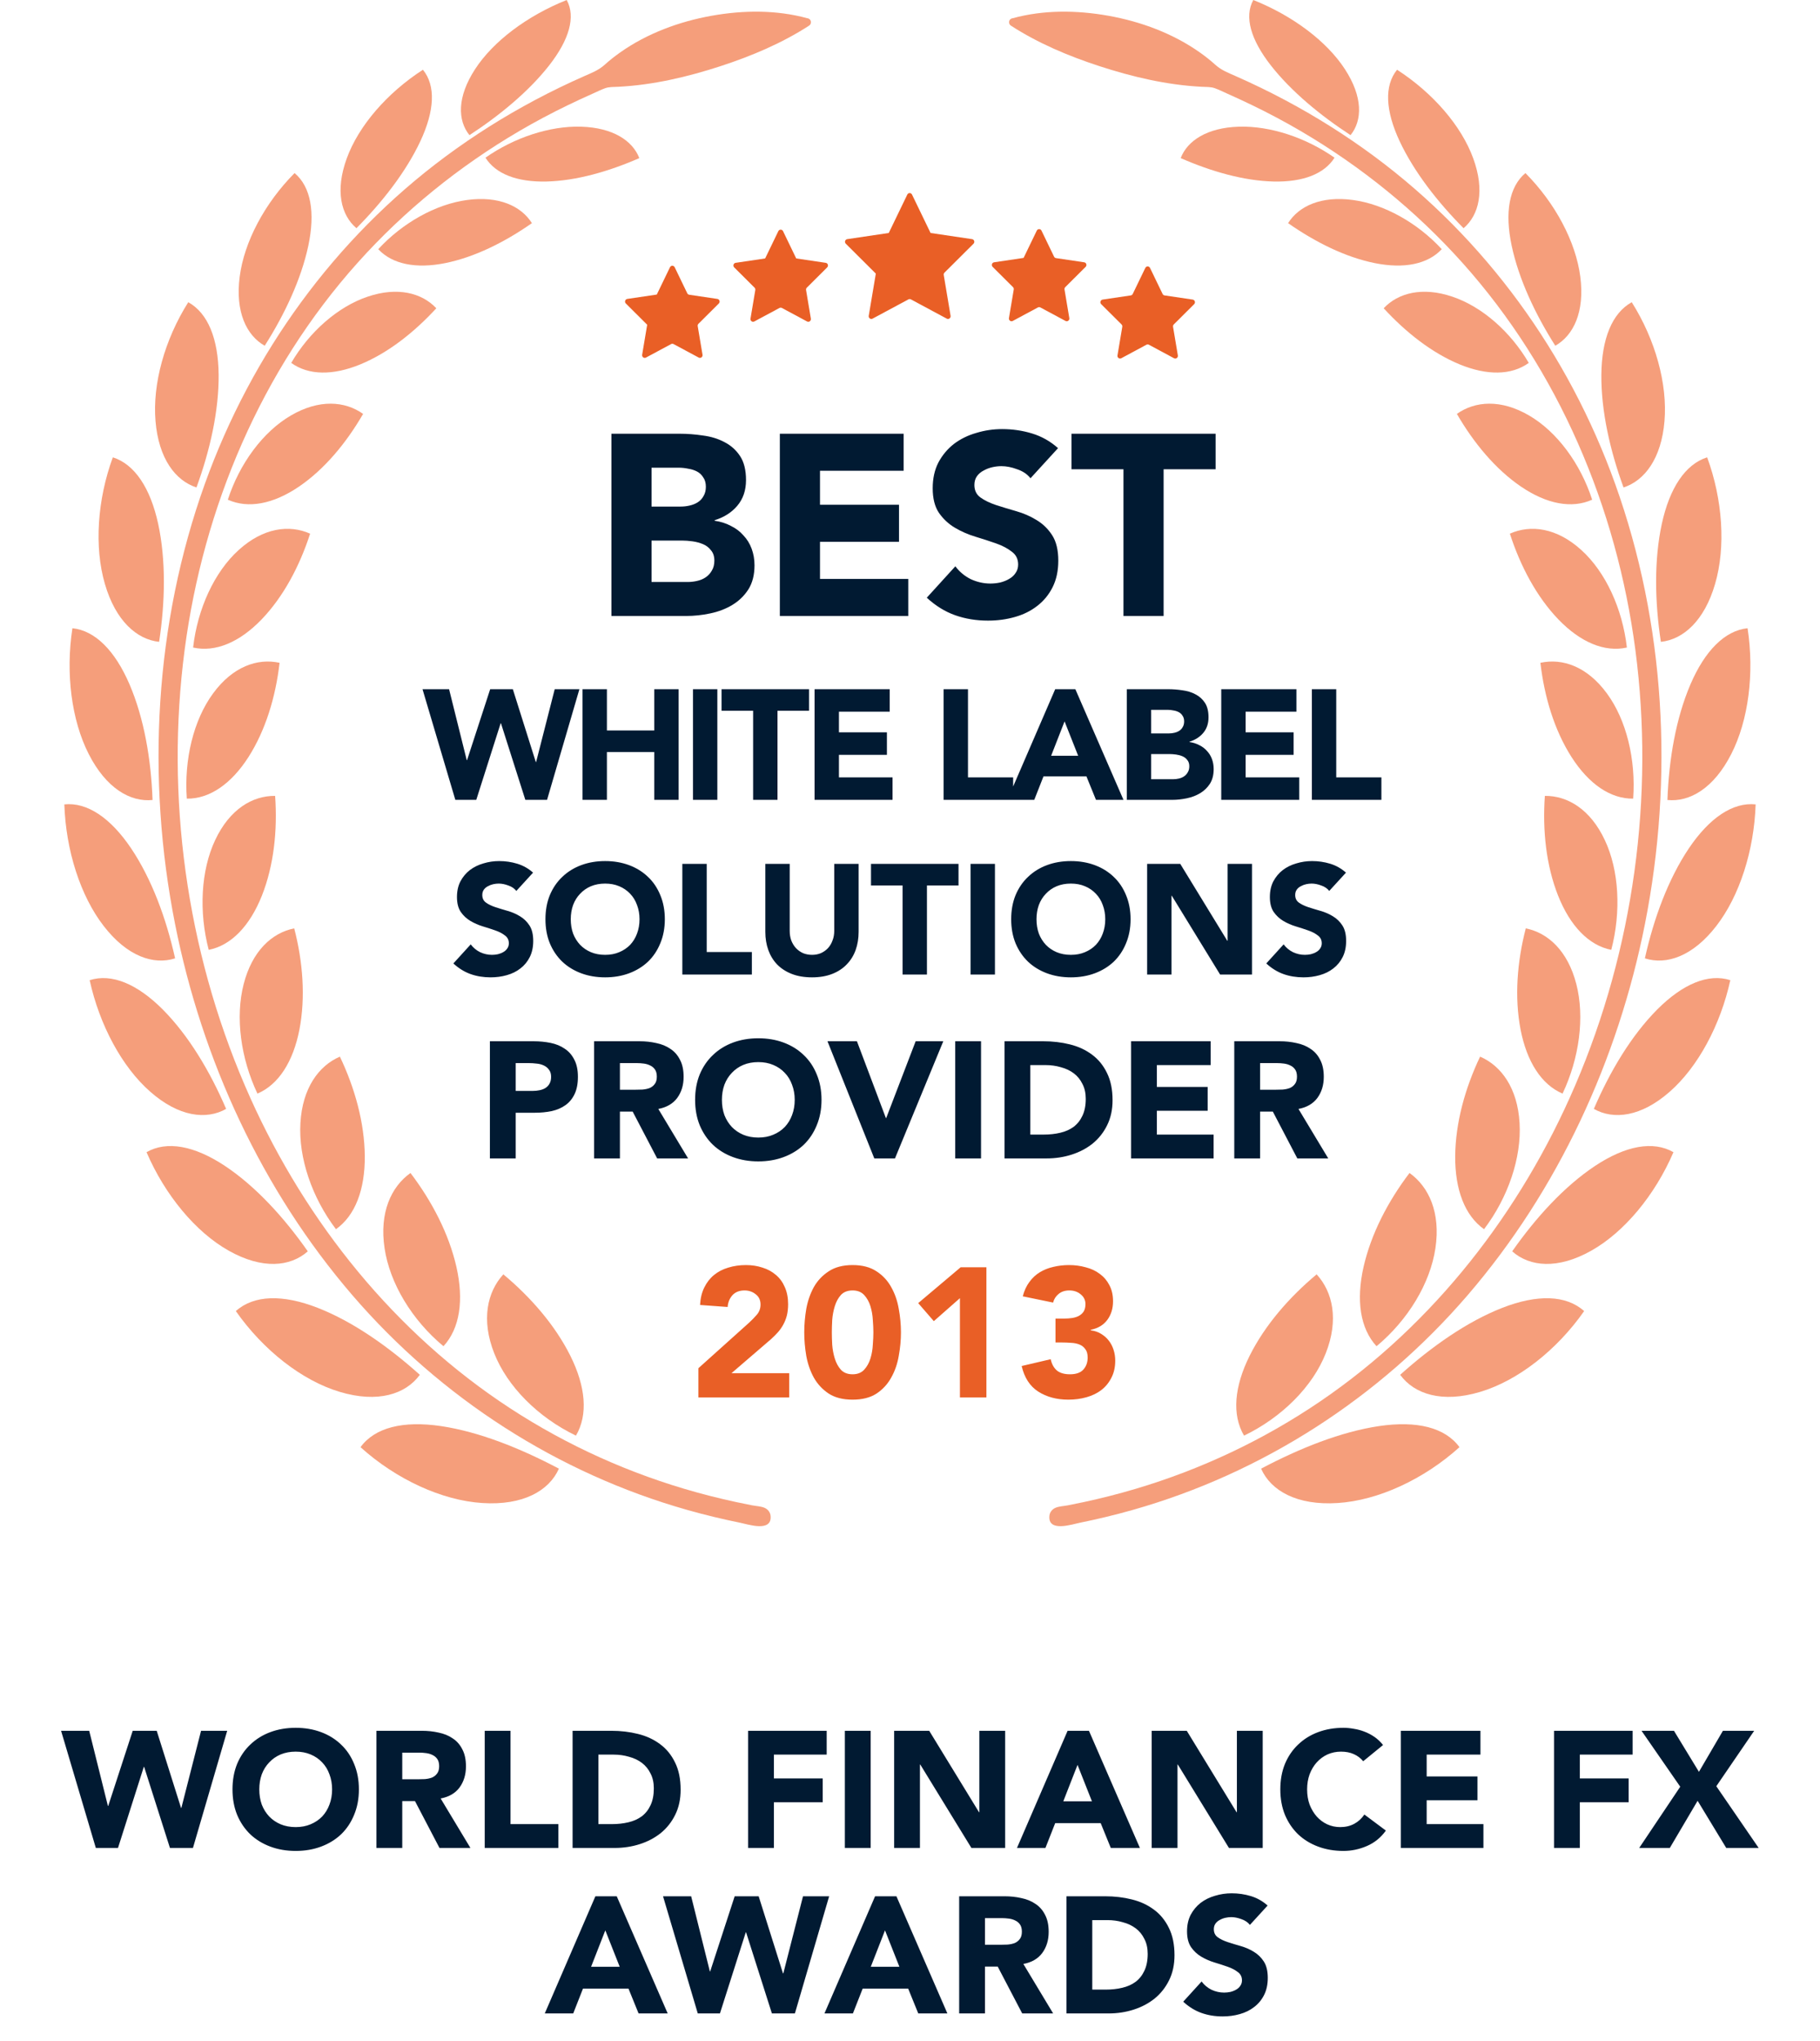 <svg xmlns="http://www.w3.org/2000/svg" width="198" height="222" viewBox="0 0 198 222" fill="none"><path d="M88.004 2.04C87.951 2.006 87.891 1.986 87.827 1.983C84.454 1.061 80.845 1.104 77.424 1.713C73.897 2.342 70.391 3.634 67.45 5.717C66.872 6.125 66.314 6.565 65.789 7.039C65.123 7.639 64.409 7.908 63.591 8.269C61.768 9.072 59.973 9.94 58.214 10.877C54.821 12.681 51.559 14.734 48.47 17.024C36.411 25.967 27.377 38.456 22.292 52.614C16.817 67.857 15.903 84.633 19.042 100.49C21.974 115.3 28.5 129.461 38.352 140.898C47.965 152.058 60.656 160.242 74.791 164.241C76.681 164.775 78.59 165.236 80.513 165.626C81.376 165.801 84.005 166.694 83.833 164.881C83.796 164.49 83.546 164.17 83.196 164.013C82.798 163.834 82.272 163.819 81.84 163.736C81.257 163.624 80.676 163.507 80.096 163.381C78.195 162.972 76.309 162.491 74.445 161.937C67.297 159.814 60.488 156.596 54.316 152.389C41.985 143.986 32.54 131.804 26.65 118.096C20.288 103.288 17.987 86.679 20.087 70.685C22.121 55.184 28.451 40.254 38.89 28.598C43.974 22.92 49.945 18.091 56.506 14.247C58.225 13.241 59.983 12.308 61.774 11.441C62.692 10.996 63.618 10.569 64.55 10.155C64.971 9.969 65.391 9.753 65.825 9.599C66.293 9.434 66.778 9.464 67.269 9.439C71.061 9.246 74.825 8.36 78.427 7.183C81.767 6.091 85.061 4.704 88.023 2.788C88.023 2.788 88.023 2.788 88.024 2.788C88.033 2.782 88.042 2.775 88.05 2.767C88.16 2.683 88.212 2.572 88.216 2.459C88.216 2.452 88.216 2.442 88.218 2.435C88.218 2.431 88.218 2.429 88.218 2.425C88.225 2.274 88.162 2.121 88.003 2.042L88.004 2.04Z" fill="#F59E7B"></path><path d="M63.24 13.78C59.833 13.671 55.929 14.964 52.815 17.153C53.924 18.914 56.25 19.82 59.45 19.745C62.66 19.666 66.174 18.676 69.553 17.198C68.816 15.289 66.659 13.886 63.24 13.781V13.78Z" fill="#F59E7B"></path><path d="M59.733 7.128C61.925 4.33 62.654 1.823 61.652 0C57.326 1.726 53.638 4.517 51.684 7.526C49.72 10.543 49.773 13.093 51.072 14.7C54.374 12.548 57.53 9.934 59.733 7.129V7.128Z" fill="#F59E7B"></path><path d="M62.658 156.153C64.003 153.867 63.709 150.795 62.048 147.463C60.374 144.12 57.734 141.093 54.759 138.61C52.995 140.539 52.335 143.571 53.766 147.192C55.184 150.8 58.526 154.162 62.658 156.153Z" fill="#F59E7B"></path><path d="M39.221 157.407C43.097 160.907 48.074 163.204 52.479 163.483C56.9 163.771 59.748 162.142 60.803 159.744C56.559 157.502 52.113 155.734 47.98 155.115C43.863 154.506 40.785 155.264 39.221 157.407Z" fill="#F59E7B"></path><path d="M48.245 146.429C50.034 144.484 50.473 141.418 49.656 137.804C48.83 134.176 46.984 130.65 44.656 127.585C42.542 129.09 41.261 131.91 41.836 135.756C42.4 139.586 44.826 143.591 48.247 146.429H48.245Z" fill="#F59E7B"></path><path d="M45.674 149.537C42.207 146.429 38.377 143.744 34.559 142.25C30.754 140.768 27.622 140.847 25.657 142.605C28.633 146.857 32.868 150.173 36.971 151.395C41.088 152.63 44.128 151.653 45.674 149.537Z" fill="#F59E7B"></path><path d="M39.687 125.76C39.655 122.117 38.607 118.351 36.977 114.929C34.665 115.928 32.901 118.358 32.683 122.152C32.458 125.93 33.938 130.262 36.548 133.698C38.641 132.224 39.711 129.389 39.687 125.76Z" fill="#F59E7B"></path><path d="M33.485 136.106C30.892 132.407 27.813 129.041 24.483 126.823C21.162 124.618 18.156 124.051 15.941 125.322C17.946 129.983 21.284 134.019 24.899 136.045C28.525 138.084 31.58 137.798 33.485 136.107V136.106Z" fill="#F59E7B"></path><path d="M32.577 111.977C33.251 108.464 32.952 104.615 32.009 100.978C29.587 101.46 27.434 103.433 26.51 107.038C25.582 110.624 26.182 115.096 28.007 118.95C30.308 117.973 31.898 115.474 32.577 111.977Z" fill="#F59E7B"></path><path d="M24.601 120.613C22.844 116.517 20.52 112.639 17.724 109.819C14.934 107.014 12.132 105.849 9.755 106.613C10.826 111.497 13.276 116.061 16.36 118.758C19.452 121.47 22.436 121.838 24.601 120.615V120.613Z" fill="#F59E7B"></path><path d="M28.485 97.439C29.792 94.143 30.199 90.319 29.932 86.568C27.46 86.54 24.982 88.027 23.415 91.36C21.848 94.677 21.622 99.172 22.706 103.315C25.148 102.835 27.176 100.718 28.485 97.438V97.439Z" fill="#F59E7B"></path><path d="M19.05 104.24C18.079 99.872 16.5 95.603 14.261 92.27C12.026 88.953 9.479 87.237 7 87.493C7.165 92.49 8.747 97.456 11.287 100.728C13.831 104.017 16.695 104.991 19.05 104.24Z" fill="#F59E7B"></path><path d="M20.325 86.868C22.795 86.903 25.157 85.266 27.027 82.351C28.899 79.422 29.988 75.79 30.416 72.094C28.01 71.564 25.318 72.504 23.183 75.419C21.05 78.317 20.017 82.628 20.324 86.868H20.325Z" fill="#F59E7B"></path><path d="M16.596 87.015C16.44 82.583 15.671 78.124 14.092 74.438C12.514 70.767 10.345 68.587 7.879 68.332C7.127 73.205 7.77 78.336 9.656 82.024C11.544 85.729 14.162 87.26 16.596 87.015Z" fill="#F59E7B"></path><path d="M28.444 67.391C30.835 64.907 32.595 61.579 33.739 58.047C31.473 57.035 28.635 57.404 25.973 59.818C23.317 62.216 21.489 66.224 21.008 70.433C23.433 70.974 26.057 69.859 28.443 67.391H28.444Z" fill="#F59E7B"></path><path d="M17.311 69.813C17.976 65.447 18.058 60.924 17.211 56.994C16.362 53.078 14.654 50.5 12.275 49.743C10.58 54.359 10.243 59.512 11.409 63.507C12.574 67.519 14.871 69.553 17.311 69.813Z" fill="#F59E7B"></path><path d="M32.523 52.932C35.309 51.031 37.669 48.185 39.503 45.021C37.522 43.608 34.699 43.408 31.647 45.193C28.604 46.965 26.056 50.429 24.786 54.351C27.012 55.356 29.744 54.819 32.522 52.932H32.523Z" fill="#F59E7B"></path><path d="M21.374 53.019C22.85 48.989 23.816 44.687 23.786 40.766C23.75 36.86 22.627 34.062 20.482 32.871C17.911 36.94 16.574 41.781 16.92 45.821C17.262 49.877 19.08 52.279 21.373 53.019H21.374Z" fill="#F59E7B"></path><path d="M47.468 33.53C45.891 31.856 43.251 31.168 40 32.267C36.76 33.355 33.66 36.086 31.683 39.473C33.562 40.832 36.221 40.863 39.218 39.627C42.224 38.382 45.05 36.158 47.468 33.53Z" fill="#F59E7B"></path><path d="M28.798 37.607C30.983 34.17 32.766 30.369 33.541 26.736C34.308 23.115 33.826 20.32 32.047 18.825C28.786 22.111 26.561 26.316 26.075 30.107C25.584 33.911 26.805 36.479 28.798 37.607Z" fill="#F59E7B"></path><path d="M50.81 21.754C47.392 22.214 43.781 24.251 41.15 27.104C42.68 28.739 45.244 29.256 48.428 28.62C51.624 27.977 54.882 26.357 57.868 24.272C56.693 22.402 54.239 21.286 50.81 21.754Z" fill="#F59E7B"></path><path d="M38.776 24.823C41.613 21.966 44.172 18.679 45.728 15.367C47.275 12.064 47.428 9.322 46.011 7.586C42.081 10.127 39.008 13.709 37.73 17.212C36.444 20.726 37.087 23.385 38.776 24.822V24.823Z" fill="#F59E7B"></path><path d="M109.995 2.04C110.048 2.006 110.109 1.986 110.173 1.983C113.545 1.061 117.154 1.104 120.576 1.713C124.102 2.342 127.608 3.634 130.55 5.717C131.127 6.125 131.686 6.565 132.21 7.039C132.876 7.639 133.591 7.908 134.409 8.269C136.232 9.072 138.027 9.94 139.786 10.877C143.178 12.681 146.441 14.734 149.53 17.024C161.589 25.967 170.623 38.456 175.708 52.614C181.183 67.857 182.096 84.633 178.958 100.49C176.026 115.3 169.499 129.461 159.648 140.898C150.034 152.058 137.344 160.242 123.208 164.241C121.32 164.775 119.41 165.236 117.487 165.626C116.623 165.801 113.993 166.694 114.166 164.881C114.203 164.49 114.454 164.17 114.803 164.013C115.202 163.834 115.728 163.819 116.159 163.736C116.742 163.624 117.324 163.507 117.904 163.381C119.804 162.972 121.69 162.491 123.555 161.937C130.703 159.814 137.511 156.596 143.684 152.389C156.015 143.986 165.46 131.804 171.349 118.096C177.712 103.288 180.012 86.679 177.913 70.685C175.879 55.184 169.549 40.254 159.11 28.598C154.025 22.92 148.055 18.091 141.494 14.247C139.775 13.241 138.017 12.308 136.225 11.441C135.307 10.996 134.382 10.569 133.449 10.155C133.028 9.969 132.608 9.753 132.174 9.599C131.707 9.434 131.222 9.464 130.731 9.439C126.939 9.246 123.174 8.36 119.573 7.183C116.231 6.091 112.938 4.704 109.976 2.788C109.976 2.788 109.976 2.788 109.975 2.788C109.966 2.782 109.957 2.775 109.949 2.767C109.839 2.683 109.788 2.572 109.783 2.459C109.783 2.452 109.783 2.442 109.782 2.435C109.782 2.431 109.782 2.429 109.782 2.425C109.774 2.274 109.838 2.121 109.996 2.042L109.995 2.04Z" fill="#F59E7B"></path><path d="M134.76 13.78C138.167 13.671 142.071 14.964 145.185 17.153C144.076 18.914 141.75 19.82 138.55 19.745C135.34 19.666 131.826 18.676 128.447 17.198C129.184 15.289 131.341 13.886 134.76 13.781V13.78Z" fill="#F59E7B"></path><path d="M138.267 7.128C136.074 4.33 135.345 1.823 136.347 0C140.673 1.726 144.361 4.517 146.315 7.526C148.279 10.543 148.226 13.093 146.927 14.7C143.625 12.548 140.469 9.934 138.267 7.129V7.128Z" fill="#F59E7B"></path><path d="M135.34 156.153C133.996 153.867 134.29 150.795 135.95 147.463C137.625 144.12 140.265 141.093 143.239 138.61C145.004 140.539 145.664 143.571 144.232 147.192C142.815 150.8 139.473 154.162 135.34 156.153Z" fill="#F59E7B"></path><path d="M158.778 157.407C154.903 160.907 149.925 163.204 145.521 163.483C141.099 163.771 138.251 162.142 137.197 159.744C141.441 157.502 145.887 155.734 150.019 155.115C154.136 154.506 157.214 155.264 158.778 157.407Z" fill="#F59E7B"></path><path d="M149.753 146.429C147.965 144.484 147.526 141.418 148.342 137.804C149.169 134.176 151.015 130.65 153.342 127.585C155.456 129.09 156.738 131.91 156.163 135.756C155.599 139.586 153.173 143.591 149.752 146.429H149.753Z" fill="#F59E7B"></path><path d="M152.325 149.537C155.791 146.429 159.623 143.744 163.441 142.25C167.246 140.768 170.378 140.847 172.341 142.605C169.366 146.857 165.131 150.173 161.027 151.395C156.91 152.63 153.87 151.653 152.325 149.537Z" fill="#F59E7B"></path><path d="M158.312 125.76C158.343 122.117 159.392 118.351 161.021 114.929C163.333 115.928 165.098 118.358 165.316 122.152C165.541 125.93 164.06 130.262 161.451 133.698C159.358 132.224 158.287 129.389 158.312 125.76Z" fill="#F59E7B"></path><path d="M164.514 136.106C167.106 132.407 170.185 129.041 173.516 126.823C176.837 124.618 179.843 124.051 182.058 125.322C180.053 129.983 176.714 134.019 173.099 136.045C169.473 138.084 166.419 137.798 164.514 136.107V136.106Z" fill="#F59E7B"></path><path d="M165.423 111.977C164.749 108.464 165.048 104.615 165.991 100.978C168.413 101.46 170.565 103.433 171.49 107.038C172.418 110.624 171.819 115.096 169.992 118.95C167.692 117.973 166.101 115.474 165.423 111.977Z" fill="#F59E7B"></path><path d="M173.397 120.613C175.154 116.517 177.478 112.639 180.274 109.819C183.064 107.014 185.866 105.849 188.243 106.613C187.173 111.497 184.723 116.061 181.638 118.758C178.547 121.47 175.562 121.838 173.397 120.615V120.613Z" fill="#F59E7B"></path><path d="M169.514 97.439C168.206 94.143 167.799 90.319 168.067 86.568C170.538 86.54 173.016 88.027 174.583 91.36C176.15 94.677 176.376 99.172 175.292 103.315C172.85 102.835 170.822 100.718 169.514 97.438V97.439Z" fill="#F59E7B"></path><path d="M178.948 104.24C179.919 99.872 181.498 95.603 183.737 92.27C185.973 88.953 188.519 87.237 190.998 87.493C190.833 92.49 189.252 97.456 186.712 100.728C184.168 104.017 181.303 104.991 178.947 104.24H178.948Z" fill="#F59E7B"></path><path d="M177.673 86.868C175.203 86.903 172.842 85.266 170.972 82.351C169.099 79.422 168.01 75.79 167.582 72.094C169.989 71.564 172.68 72.504 174.814 75.419C176.948 78.317 177.98 82.628 177.673 86.868Z" fill="#F59E7B"></path><path d="M181.402 87.015C181.558 82.583 182.328 78.124 183.906 74.438C185.483 70.767 187.653 68.587 190.119 68.332C190.872 73.205 190.228 78.336 188.342 82.024C186.455 85.729 183.836 87.26 181.402 87.015Z" fill="#F59E7B"></path><path d="M169.555 67.391C167.165 64.907 165.404 61.579 164.261 58.047C166.526 57.035 169.364 57.404 172.026 59.818C174.682 62.216 176.511 66.224 176.991 70.433C174.566 70.974 171.942 69.859 169.556 67.391H169.555Z" fill="#F59E7B"></path><path d="M180.688 69.813C180.023 65.447 179.941 60.924 180.788 56.994C181.637 53.078 183.344 50.5 185.723 49.743C187.419 54.359 187.756 59.512 186.589 63.507C185.425 67.519 183.127 69.553 180.688 69.813Z" fill="#F59E7B"></path><path d="M165.476 52.932C162.69 51.031 160.33 48.185 158.496 45.021C160.477 43.608 163.3 43.408 166.352 45.193C169.395 46.965 171.943 50.429 173.213 54.351C170.987 55.356 168.255 54.819 165.477 52.932H165.476Z" fill="#F59E7B"></path><path d="M176.626 53.019C175.15 48.989 174.183 44.687 174.214 40.766C174.25 36.86 175.373 34.062 177.518 32.871C180.089 36.94 181.426 41.781 181.08 45.821C180.738 49.877 178.919 52.279 176.627 53.019H176.626Z" fill="#F59E7B"></path><path d="M150.531 33.53C152.108 31.856 154.747 31.168 157.998 32.267C161.239 33.355 164.338 36.086 166.316 39.473C164.436 40.832 161.777 40.863 158.78 39.627C155.774 38.382 152.949 36.158 150.531 33.53Z" fill="#F59E7B"></path><path d="M169.201 37.607C167.016 34.17 165.233 30.369 164.458 26.736C163.691 23.115 164.173 20.32 165.952 18.825C169.213 22.111 171.438 26.316 171.924 30.107C172.414 33.911 171.193 36.479 169.201 37.607Z" fill="#F59E7B"></path><path d="M147.19 21.754C150.608 22.214 154.219 24.251 156.85 27.104C155.32 28.739 152.756 29.256 149.572 28.62C146.376 27.977 143.118 26.357 140.132 24.272C141.307 22.402 143.76 21.286 147.19 21.754Z" fill="#F59E7B"></path><path d="M159.224 24.823C156.387 21.966 153.828 18.679 152.272 15.367C150.725 12.064 150.573 9.322 151.989 7.586C155.92 10.127 158.992 13.709 160.27 17.212C161.556 20.726 160.913 23.385 159.224 24.822V24.823Z" fill="#F59E7B"></path><path d="M73.012 37.425L70.275 38.894C70.065 39.006 69.82 38.824 69.86 38.587L70.408 35.323L68.087 33.011C67.917 32.843 68.01 32.549 68.245 32.514L71.453 32.038L72.888 29.069C72.993 28.852 73.296 28.852 73.4 29.069L74.768 31.9C74.81 31.987 74.891 32.046 74.983 32.059L78.043 32.514C78.278 32.548 78.371 32.842 78.201 33.011L75.987 35.215C75.92 35.282 75.889 35.379 75.905 35.473L76.428 38.586C76.468 38.824 76.223 39.005 76.014 38.893L73.276 37.424C73.193 37.379 73.093 37.379 73.01 37.424L73.012 37.425Z" fill="#E95F26"></path><path d="M84.799 33.497L82.062 34.966C81.853 35.079 81.608 34.897 81.648 34.659L82.17 31.547C82.186 31.452 82.156 31.356 82.088 31.289L79.874 29.084C79.704 28.916 79.798 28.622 80.032 28.587L83.241 28.111L84.676 25.142C84.781 24.925 85.083 24.925 85.188 25.142L86.622 28.111L89.831 28.587C90.065 28.621 90.159 28.915 89.989 29.084L87.775 31.289C87.708 31.356 87.676 31.452 87.693 31.547L88.215 34.659C88.255 34.897 88.01 35.079 87.801 34.966L85.064 33.497C84.981 33.453 84.881 33.453 84.798 33.497H84.799Z" fill="#E95F26"></path><path d="M98.83 32.563L94.926 34.66C94.716 34.772 94.471 34.59 94.511 34.352L95.282 29.761L92.016 26.509C91.846 26.34 91.939 26.046 92.174 26.011L96.689 25.341L98.707 21.163C98.812 20.946 99.115 20.946 99.219 21.163L101.238 25.341L105.752 26.011C105.987 26.046 106.08 26.339 105.911 26.509L102.752 29.653C102.684 29.72 102.653 29.817 102.67 29.911L103.415 34.352C103.455 34.59 103.21 34.772 103.001 34.66L99.096 32.563C99.013 32.519 98.913 32.519 98.83 32.563Z" fill="#E95F26"></path><path d="M112.917 33.439L110.179 34.909C109.97 35.021 109.725 34.839 109.765 34.601L110.287 31.489C110.303 31.394 110.273 31.298 110.205 31.231L107.991 29.027C107.821 28.858 107.915 28.564 108.15 28.529L111.358 28.053L112.793 25.084C112.898 24.867 113.2 24.867 113.305 25.084L114.673 27.916C114.715 28.002 114.795 28.062 114.888 28.075L117.948 28.529C118.182 28.564 118.276 28.858 118.106 29.027L115.892 31.231C115.825 31.298 115.793 31.394 115.81 31.489L116.332 34.601C116.373 34.839 116.127 35.021 115.918 34.909L113.181 33.439C113.098 33.395 112.998 33.395 112.915 33.439H112.917Z" fill="#E95F26"></path><path d="M124.723 37.496L121.986 38.966C121.777 39.078 121.532 38.896 121.572 38.658L122.095 35.546C122.11 35.452 122.08 35.355 122.013 35.288L119.798 33.084C119.629 32.916 119.722 32.622 119.957 32.586L123.017 32.132C123.109 32.119 123.19 32.059 123.232 31.973L124.6 29.142C124.705 28.925 125.008 28.925 125.112 29.142L126.48 31.973C126.522 32.059 126.602 32.119 126.695 32.132L129.755 32.586C129.99 32.621 130.083 32.915 129.913 33.084L127.699 35.288C127.632 35.355 127.601 35.452 127.617 35.546L128.14 38.658C128.18 38.896 127.935 39.078 127.725 38.966L124.989 37.496C124.906 37.452 124.806 37.452 124.723 37.496Z" fill="#E95F26"></path><path d="M75.98 148.82L81.48 143.88C81.76 143.627 82.04 143.34 82.32 143.02C82.6 142.7 82.74 142.327 82.74 141.9C82.74 141.42 82.567 141.047 82.22 140.78C81.873 140.5 81.467 140.36 81 140.36C80.44 140.36 80 140.533 79.68 140.88C79.373 141.227 79.2 141.653 79.16 142.16L76.16 141.94C76.2 141.207 76.353 140.573 76.62 140.04C76.887 139.493 77.24 139.04 77.68 138.68C78.12 138.32 78.633 138.053 79.22 137.88C79.82 137.693 80.467 137.6 81.16 137.6C81.8 137.6 82.4 137.693 82.96 137.88C83.52 138.053 84.007 138.32 84.42 138.68C84.833 139.027 85.153 139.467 85.38 140C85.62 140.533 85.74 141.153 85.74 141.86C85.74 142.313 85.693 142.727 85.6 143.1C85.507 143.46 85.373 143.793 85.2 144.1C85.04 144.393 84.847 144.667 84.62 144.92C84.393 145.173 84.147 145.42 83.88 145.66L79.58 149.36H85.86V152H75.98V148.82ZM87.496 144.92C87.496 144.08 87.569 143.227 87.716 142.36C87.876 141.493 88.149 140.707 88.536 140C88.936 139.293 89.476 138.72 90.156 138.28C90.836 137.827 91.703 137.6 92.756 137.6C93.809 137.6 94.676 137.827 95.356 138.28C96.036 138.72 96.569 139.293 96.956 140C97.356 140.707 97.629 141.493 97.776 142.36C97.936 143.227 98.016 144.08 98.016 144.92C98.016 145.76 97.936 146.613 97.776 147.48C97.629 148.347 97.356 149.133 96.956 149.84C96.569 150.547 96.036 151.127 95.356 151.58C94.676 152.02 93.809 152.24 92.756 152.24C91.703 152.24 90.836 152.02 90.156 151.58C89.476 151.127 88.936 150.547 88.536 149.84C88.149 149.133 87.876 148.347 87.716 147.48C87.569 146.613 87.496 145.76 87.496 144.92ZM90.496 144.92C90.496 145.293 90.509 145.74 90.536 146.26C90.576 146.78 90.669 147.28 90.816 147.76C90.963 148.24 91.183 148.647 91.476 148.98C91.783 149.313 92.209 149.48 92.756 149.48C93.289 149.48 93.709 149.313 94.016 148.98C94.323 148.647 94.549 148.24 94.696 147.76C94.843 147.28 94.929 146.78 94.956 146.26C94.996 145.74 95.016 145.293 95.016 144.92C95.016 144.547 94.996 144.1 94.956 143.58C94.929 143.06 94.843 142.56 94.696 142.08C94.549 141.6 94.323 141.193 94.016 140.86C93.709 140.527 93.289 140.36 92.756 140.36C92.209 140.36 91.783 140.527 91.476 140.86C91.183 141.193 90.963 141.6 90.816 142.08C90.669 142.56 90.576 143.06 90.536 143.58C90.509 144.1 90.496 144.547 90.496 144.92ZM104.432 141.2L101.592 143.7L99.892 141.74L104.512 137.84H107.312V152H104.432V141.2ZM114.828 143.42H115.808C116.088 143.42 116.361 143.4 116.628 143.36C116.894 143.32 117.134 143.247 117.348 143.14C117.574 143.02 117.754 142.86 117.888 142.66C118.021 142.447 118.088 142.173 118.088 141.84C118.088 141.413 117.914 141.06 117.568 140.78C117.234 140.5 116.821 140.36 116.328 140.36C115.861 140.36 115.474 140.487 115.168 140.74C114.861 140.993 114.661 141.307 114.568 141.68L111.268 141C111.428 140.387 111.668 139.867 111.988 139.44C112.308 139 112.688 138.647 113.128 138.38C113.568 138.113 114.054 137.92 114.588 137.8C115.134 137.667 115.708 137.6 116.308 137.6C116.934 137.6 117.534 137.68 118.108 137.84C118.694 137.987 119.208 138.227 119.648 138.56C120.088 138.88 120.434 139.287 120.688 139.78C120.954 140.273 121.088 140.86 121.088 141.54C121.088 142.327 120.881 143 120.468 143.56C120.054 144.12 119.454 144.48 118.668 144.64V144.7C119.094 144.753 119.468 144.88 119.788 145.08C120.121 145.28 120.401 145.527 120.628 145.82C120.854 146.113 121.028 146.447 121.148 146.82C121.268 147.193 121.328 147.587 121.328 148C121.328 148.707 121.188 149.327 120.908 149.86C120.641 150.393 120.274 150.84 119.808 151.2C119.354 151.547 118.814 151.807 118.188 151.98C117.574 152.153 116.921 152.24 116.228 152.24C114.961 152.24 113.868 151.947 112.948 151.36C112.041 150.773 111.441 149.847 111.148 148.58L114.308 147.84C114.414 148.347 114.628 148.747 114.948 149.04C115.281 149.333 115.768 149.48 116.408 149.48C117.061 149.48 117.541 149.313 117.848 148.98C118.168 148.633 118.328 148.193 118.328 147.66C118.328 147.26 118.241 146.953 118.068 146.74C117.908 146.513 117.694 146.347 117.428 146.24C117.161 146.133 116.861 146.073 116.528 146.06C116.194 146.033 115.861 146.02 115.528 146.02H114.828V143.42Z" fill="#E95F26"></path><path d="M66.516 47.176H73.908C74.767 47.176 75.625 47.241 76.484 47.372C77.361 47.484 78.145 47.727 78.836 48.1C79.527 48.455 80.087 48.959 80.516 49.612C80.945 50.265 81.16 51.133 81.16 52.216C81.16 53.336 80.843 54.269 80.208 55.016C79.592 55.744 78.771 56.267 77.744 56.584V56.64C78.397 56.733 78.985 56.92 79.508 57.2C80.049 57.461 80.507 57.807 80.88 58.236C81.272 58.647 81.571 59.132 81.776 59.692C81.981 60.252 82.084 60.849 82.084 61.484C82.084 62.529 81.86 63.407 81.412 64.116C80.964 64.807 80.385 65.367 79.676 65.796C78.967 66.225 78.164 66.533 77.268 66.72C76.391 66.907 75.513 67 74.636 67H66.516V47.176ZM70.884 55.1H74.048C74.384 55.1 74.711 55.063 75.028 54.988C75.364 54.913 75.663 54.792 75.924 54.624C76.185 54.456 76.391 54.232 76.54 53.952C76.708 53.672 76.792 53.336 76.792 52.944C76.792 52.533 76.699 52.197 76.512 51.936C76.344 51.656 76.12 51.441 75.84 51.292C75.56 51.143 75.243 51.04 74.888 50.984C74.533 50.909 74.188 50.872 73.852 50.872H70.884V55.1ZM70.884 63.304H74.804C75.14 63.304 75.476 63.267 75.812 63.192C76.167 63.117 76.484 62.987 76.764 62.8C77.044 62.613 77.268 62.371 77.436 62.072C77.623 61.773 77.716 61.409 77.716 60.98C77.716 60.513 77.595 60.14 77.352 59.86C77.128 59.561 76.839 59.337 76.484 59.188C76.129 59.039 75.747 58.936 75.336 58.88C74.925 58.824 74.543 58.796 74.188 58.796H70.884V63.304ZM84.84 47.176H98.308V51.208H89.208V54.904H97.804V58.936H89.208V62.968H98.812V67H84.84V47.176ZM112.109 52.02C111.754 51.572 111.269 51.245 110.653 51.04C110.056 50.816 109.486 50.704 108.945 50.704C108.628 50.704 108.301 50.741 107.965 50.816C107.629 50.891 107.312 51.012 107.013 51.18C106.714 51.329 106.472 51.535 106.285 51.796C106.098 52.057 106.005 52.375 106.005 52.748C106.005 53.345 106.229 53.803 106.677 54.12C107.125 54.437 107.685 54.708 108.357 54.932C109.048 55.156 109.785 55.38 110.569 55.604C111.353 55.828 112.081 56.145 112.753 56.556C113.444 56.967 114.013 57.517 114.461 58.208C114.909 58.899 115.133 59.823 115.133 60.98C115.133 62.081 114.928 63.043 114.517 63.864C114.106 64.685 113.546 65.367 112.837 65.908C112.146 66.449 111.334 66.851 110.401 67.112C109.486 67.373 108.516 67.504 107.489 67.504C106.201 67.504 105.006 67.308 103.905 66.916C102.804 66.524 101.777 65.889 100.825 65.012L103.933 61.596C104.381 62.193 104.941 62.66 105.613 62.996C106.304 63.313 107.013 63.472 107.741 63.472C108.096 63.472 108.45 63.435 108.805 63.36C109.178 63.267 109.505 63.136 109.785 62.968C110.084 62.8 110.317 62.585 110.485 62.324C110.672 62.063 110.765 61.755 110.765 61.4C110.765 60.803 110.532 60.336 110.065 60C109.617 59.645 109.048 59.347 108.357 59.104C107.666 58.861 106.92 58.619 106.117 58.376C105.314 58.133 104.568 57.807 103.877 57.396C103.186 56.985 102.608 56.444 102.141 55.772C101.693 55.1 101.469 54.213 101.469 53.112C101.469 52.048 101.674 51.115 102.085 50.312C102.514 49.509 103.074 48.837 103.765 48.296C104.474 47.755 105.286 47.353 106.201 47.092C107.116 46.812 108.058 46.672 109.029 46.672C110.149 46.672 111.232 46.831 112.277 47.148C113.322 47.465 114.265 47.997 115.105 48.744L112.109 52.02ZM122.223 51.04H116.567V47.176H132.247V51.04H126.591V67H122.223V51.04Z" fill="#011A32"></path><path d="M45.966 74.964H48.856L50.777 82.682H50.811L53.327 74.964H55.792L58.291 82.886H58.325L60.348 74.964H63.034L59.515 87H57.152L54.5 78.67H54.466L51.814 87H49.536L45.966 74.964ZM63.374 74.964H66.026V79.452H71.177V74.964H73.829V87H71.177V81.798H66.026V87H63.374V74.964ZM75.389 74.964H78.041V87H75.389V74.964ZM81.933 77.31H78.499V74.964H88.019V77.31H84.585V87H81.933V77.31ZM88.617 74.964H96.794V77.412H91.269V79.656H96.488V82.104H91.269V84.552H97.1V87H88.617V74.964ZM102.656 74.964H105.308V84.552H110.221V87H102.656V74.964ZM114.796 74.964H116.989L122.225 87H119.233L118.196 84.45H113.521L112.518 87H109.594L114.796 74.964ZM115.816 78.466L114.354 82.206H117.295L115.816 78.466ZM122.585 74.964H127.073C127.594 74.964 128.116 75.004 128.637 75.083C129.17 75.151 129.646 75.298 130.065 75.525C130.484 75.74 130.824 76.046 131.085 76.443C131.346 76.84 131.476 77.367 131.476 78.024C131.476 78.704 131.283 79.271 130.898 79.724C130.524 80.166 130.025 80.483 129.402 80.676V80.71C129.799 80.767 130.156 80.88 130.473 81.05C130.802 81.209 131.079 81.418 131.306 81.679C131.544 81.928 131.725 82.223 131.85 82.563C131.975 82.903 132.037 83.266 132.037 83.651C132.037 84.286 131.901 84.818 131.629 85.249C131.357 85.668 131.006 86.008 130.575 86.269C130.144 86.53 129.657 86.717 129.113 86.83C128.58 86.943 128.048 87 127.515 87H122.585V74.964ZM125.237 79.775H127.158C127.362 79.775 127.56 79.752 127.753 79.707C127.957 79.662 128.138 79.588 128.297 79.486C128.456 79.384 128.58 79.248 128.671 79.078C128.773 78.908 128.824 78.704 128.824 78.466C128.824 78.217 128.767 78.013 128.654 77.854C128.552 77.684 128.416 77.554 128.246 77.463C128.076 77.372 127.883 77.31 127.668 77.276C127.453 77.231 127.243 77.208 127.039 77.208H125.237V79.775ZM125.237 84.756H127.617C127.821 84.756 128.025 84.733 128.229 84.688C128.444 84.643 128.637 84.563 128.807 84.45C128.977 84.337 129.113 84.189 129.215 84.008C129.328 83.827 129.385 83.606 129.385 83.345C129.385 83.062 129.311 82.835 129.164 82.665C129.028 82.484 128.852 82.348 128.637 82.257C128.422 82.166 128.189 82.104 127.94 82.07C127.691 82.036 127.458 82.019 127.243 82.019H125.237V84.756ZM132.861 74.964H141.038V77.412H135.513V79.656H140.732V82.104H135.513V84.552H141.344V87H132.861V74.964ZM142.719 74.964H145.371V84.552H150.284V87H142.719V74.964Z" fill="#011A32"></path><path d="M56.174 96.905C55.959 96.633 55.664 96.435 55.29 96.31C54.927 96.174 54.582 96.106 54.253 96.106C54.06 96.106 53.862 96.129 53.658 96.174C53.454 96.219 53.261 96.293 53.08 96.395C52.899 96.486 52.751 96.61 52.638 96.769C52.525 96.928 52.468 97.12 52.468 97.347C52.468 97.71 52.604 97.987 52.876 98.18C53.148 98.373 53.488 98.537 53.896 98.673C54.315 98.809 54.763 98.945 55.239 99.081C55.715 99.217 56.157 99.41 56.565 99.659C56.984 99.908 57.33 100.243 57.602 100.662C57.874 101.081 58.01 101.642 58.01 102.345C58.01 103.014 57.885 103.597 57.636 104.096C57.387 104.595 57.047 105.008 56.616 105.337C56.197 105.666 55.704 105.909 55.137 106.068C54.582 106.227 53.992 106.306 53.369 106.306C52.587 106.306 51.862 106.187 51.193 105.949C50.524 105.711 49.901 105.326 49.323 104.793L51.21 102.719C51.482 103.082 51.822 103.365 52.23 103.569C52.649 103.762 53.08 103.858 53.522 103.858C53.737 103.858 53.953 103.835 54.168 103.79C54.395 103.733 54.593 103.654 54.763 103.552C54.944 103.45 55.086 103.32 55.188 103.161C55.301 103.002 55.358 102.815 55.358 102.6C55.358 102.237 55.216 101.954 54.933 101.75C54.661 101.535 54.315 101.353 53.896 101.206C53.477 101.059 53.023 100.911 52.536 100.764C52.049 100.617 51.595 100.418 51.176 100.169C50.757 99.92 50.405 99.591 50.122 99.183C49.85 98.775 49.714 98.237 49.714 97.568C49.714 96.922 49.839 96.355 50.088 95.868C50.349 95.381 50.689 94.973 51.108 94.644C51.539 94.315 52.032 94.072 52.587 93.913C53.142 93.743 53.715 93.658 54.304 93.658C54.984 93.658 55.641 93.754 56.276 93.947C56.911 94.14 57.483 94.463 57.993 94.916L56.174 96.905ZM59.34 99.982C59.34 99.019 59.498 98.146 59.816 97.364C60.144 96.582 60.598 95.919 61.176 95.375C61.754 94.82 62.439 94.395 63.233 94.1C64.026 93.805 64.893 93.658 65.834 93.658C66.774 93.658 67.641 93.805 68.435 94.1C69.228 94.395 69.914 94.82 70.492 95.375C71.07 95.919 71.517 96.582 71.835 97.364C72.163 98.146 72.328 99.019 72.328 99.982C72.328 100.945 72.163 101.818 71.835 102.6C71.517 103.382 71.07 104.051 70.492 104.606C69.914 105.15 69.228 105.569 68.435 105.864C67.641 106.159 66.774 106.306 65.834 106.306C64.893 106.306 64.026 106.159 63.233 105.864C62.439 105.569 61.754 105.15 61.176 104.606C60.598 104.051 60.144 103.382 59.816 102.6C59.498 101.818 59.34 100.945 59.34 99.982ZM62.094 99.982C62.094 100.549 62.179 101.07 62.349 101.546C62.53 102.011 62.785 102.419 63.114 102.77C63.442 103.11 63.833 103.376 64.287 103.569C64.751 103.762 65.267 103.858 65.834 103.858C66.4 103.858 66.91 103.762 67.364 103.569C67.828 103.376 68.225 103.11 68.554 102.77C68.882 102.419 69.132 102.011 69.302 101.546C69.483 101.07 69.574 100.549 69.574 99.982C69.574 99.427 69.483 98.911 69.302 98.435C69.132 97.959 68.882 97.551 68.554 97.211C68.225 96.86 67.828 96.588 67.364 96.395C66.91 96.202 66.4 96.106 65.834 96.106C65.267 96.106 64.751 96.202 64.287 96.395C63.833 96.588 63.442 96.86 63.114 97.211C62.785 97.551 62.53 97.959 62.349 98.435C62.179 98.911 62.094 99.427 62.094 99.982ZM74.232 93.964H76.884V103.552H81.797V106H74.232V93.964ZM93.41 101.359C93.41 102.073 93.302 102.73 93.087 103.331C92.872 103.932 92.549 104.453 92.118 104.895C91.699 105.337 91.172 105.683 90.537 105.932C89.902 106.181 89.171 106.306 88.344 106.306C87.505 106.306 86.769 106.181 86.134 105.932C85.499 105.683 84.967 105.337 84.536 104.895C84.117 104.453 83.799 103.932 83.584 103.331C83.369 102.73 83.261 102.073 83.261 101.359V93.964H85.913V101.257C85.913 101.631 85.97 101.977 86.083 102.294C86.208 102.611 86.378 102.889 86.593 103.127C86.808 103.354 87.063 103.535 87.358 103.671C87.664 103.796 87.993 103.858 88.344 103.858C88.695 103.858 89.018 103.796 89.313 103.671C89.608 103.535 89.863 103.354 90.078 103.127C90.293 102.889 90.458 102.611 90.571 102.294C90.696 101.977 90.758 101.631 90.758 101.257V93.964H93.41V101.359ZM98.191 96.31H94.757V93.964H104.277V96.31H100.843V106H98.191V96.31ZM105.589 93.964H108.241V106H105.589V93.964ZM110.008 99.982C110.008 99.019 110.166 98.146 110.484 97.364C110.812 96.582 111.266 95.919 111.844 95.375C112.422 94.82 113.107 94.395 113.901 94.1C114.694 93.805 115.561 93.658 116.502 93.658C117.442 93.658 118.309 93.805 119.103 94.1C119.896 94.395 120.582 94.82 121.16 95.375C121.738 95.919 122.185 96.582 122.503 97.364C122.831 98.146 122.996 99.019 122.996 99.982C122.996 100.945 122.831 101.818 122.503 102.6C122.185 103.382 121.738 104.051 121.16 104.606C120.582 105.15 119.896 105.569 119.103 105.864C118.309 106.159 117.442 106.306 116.502 106.306C115.561 106.306 114.694 106.159 113.901 105.864C113.107 105.569 112.422 105.15 111.844 104.606C111.266 104.051 110.812 103.382 110.484 102.6C110.166 101.818 110.008 100.945 110.008 99.982ZM112.762 99.982C112.762 100.549 112.847 101.07 113.017 101.546C113.198 102.011 113.453 102.419 113.782 102.77C114.11 103.11 114.501 103.376 114.955 103.569C115.419 103.762 115.935 103.858 116.502 103.858C117.068 103.858 117.578 103.762 118.032 103.569C118.496 103.376 118.893 103.11 119.222 102.77C119.55 102.419 119.8 102.011 119.97 101.546C120.151 101.07 120.242 100.549 120.242 99.982C120.242 99.427 120.151 98.911 119.97 98.435C119.8 97.959 119.55 97.551 119.222 97.211C118.893 96.86 118.496 96.588 118.032 96.395C117.578 96.202 117.068 96.106 116.502 96.106C115.935 96.106 115.419 96.202 114.955 96.395C114.501 96.588 114.11 96.86 113.782 97.211C113.453 97.551 113.198 97.959 113.017 98.435C112.847 98.911 112.762 99.427 112.762 99.982ZM124.798 93.964H128.402L133.519 102.328H133.553V93.964H136.205V106H132.737L127.484 97.432H127.45V106H124.798V93.964ZM144.611 96.905C144.395 96.633 144.101 96.435 143.727 96.31C143.364 96.174 143.018 96.106 142.69 96.106C142.497 96.106 142.299 96.129 142.095 96.174C141.891 96.219 141.698 96.293 141.517 96.395C141.335 96.486 141.188 96.61 141.075 96.769C140.961 96.928 140.905 97.12 140.905 97.347C140.905 97.71 141.041 97.987 141.313 98.18C141.585 98.373 141.925 98.537 142.333 98.673C142.752 98.809 143.2 98.945 143.676 99.081C144.152 99.217 144.594 99.41 145.002 99.659C145.421 99.908 145.767 100.243 146.039 100.662C146.311 101.081 146.447 101.642 146.447 102.345C146.447 103.014 146.322 103.597 146.073 104.096C145.823 104.595 145.483 105.008 145.053 105.337C144.633 105.666 144.14 105.909 143.574 106.068C143.018 106.227 142.429 106.306 141.806 106.306C141.024 106.306 140.298 106.187 139.63 105.949C138.961 105.711 138.338 105.326 137.76 104.793L139.647 102.719C139.919 103.082 140.259 103.365 140.667 103.569C141.086 103.762 141.517 103.858 141.959 103.858C142.174 103.858 142.389 103.835 142.605 103.79C142.831 103.733 143.03 103.654 143.2 103.552C143.381 103.45 143.523 103.32 143.625 103.161C143.738 103.002 143.795 102.815 143.795 102.6C143.795 102.237 143.653 101.954 143.37 101.75C143.098 101.535 142.752 101.353 142.333 101.206C141.913 101.059 141.46 100.911 140.973 100.764C140.485 100.617 140.032 100.418 139.613 100.169C139.193 99.92 138.842 99.591 138.559 99.183C138.287 98.775 138.151 98.237 138.151 97.568C138.151 96.922 138.275 96.355 138.525 95.868C138.785 95.381 139.125 94.973 139.545 94.644C139.975 94.315 140.468 94.072 141.024 93.913C141.579 93.743 142.151 93.658 142.741 93.658C143.421 93.658 144.078 93.754 144.713 93.947C145.347 94.14 145.92 94.463 146.43 94.916L144.611 96.905Z" fill="#011A32"></path><path d="M53.296 113.256H58.03C58.69 113.256 59.314 113.316 59.902 113.436C60.49 113.556 61 113.766 61.432 114.066C61.876 114.354 62.224 114.75 62.476 115.254C62.74 115.746 62.872 116.37 62.872 117.126C62.872 117.87 62.752 118.494 62.512 118.998C62.272 119.502 61.942 119.904 61.522 120.204C61.102 120.504 60.604 120.72 60.028 120.852C59.452 120.972 58.828 121.032 58.156 121.032H56.104V126H53.296V113.256ZM56.104 118.656H57.976C58.228 118.656 58.468 118.632 58.696 118.584C58.936 118.536 59.146 118.458 59.326 118.35C59.518 118.23 59.668 118.074 59.776 117.882C59.896 117.678 59.956 117.426 59.956 117.126C59.956 116.802 59.878 116.544 59.722 116.352C59.578 116.148 59.386 115.992 59.146 115.884C58.918 115.776 58.66 115.71 58.372 115.686C58.084 115.65 57.808 115.632 57.544 115.632H56.104V118.656ZM64.634 113.256H69.566C70.214 113.256 70.826 113.322 71.402 113.454C71.99 113.574 72.5 113.784 72.932 114.084C73.376 114.372 73.724 114.768 73.976 115.272C74.24 115.764 74.372 116.382 74.372 117.126C74.372 118.026 74.138 118.794 73.67 119.43C73.202 120.054 72.518 120.45 71.618 120.618L74.858 126H71.492L68.828 120.906H67.442V126H64.634V113.256ZM67.442 118.53H69.098C69.35 118.53 69.614 118.524 69.89 118.512C70.178 118.488 70.436 118.434 70.664 118.35C70.892 118.254 71.078 118.11 71.222 117.918C71.378 117.726 71.456 117.456 71.456 117.108C71.456 116.784 71.39 116.526 71.258 116.334C71.126 116.142 70.958 115.998 70.754 115.902C70.55 115.794 70.316 115.722 70.052 115.686C69.788 115.65 69.53 115.632 69.278 115.632H67.442V118.53ZM75.622 119.628C75.622 118.608 75.79 117.684 76.126 116.856C76.474 116.028 76.954 115.326 77.566 114.75C78.178 114.162 78.904 113.712 79.744 113.4C80.584 113.088 81.502 112.932 82.498 112.932C83.494 112.932 84.412 113.088 85.252 113.4C86.092 113.712 86.818 114.162 87.43 114.75C88.042 115.326 88.516 116.028 88.852 116.856C89.2 117.684 89.374 118.608 89.374 119.628C89.374 120.648 89.2 121.572 88.852 122.4C88.516 123.228 88.042 123.936 87.43 124.524C86.818 125.1 86.092 125.544 85.252 125.856C84.412 126.168 83.494 126.324 82.498 126.324C81.502 126.324 80.584 126.168 79.744 125.856C78.904 125.544 78.178 125.1 77.566 124.524C76.954 123.936 76.474 123.228 76.126 122.4C75.79 121.572 75.622 120.648 75.622 119.628ZM78.538 119.628C78.538 120.228 78.628 120.78 78.808 121.284C79 121.776 79.27 122.208 79.618 122.58C79.966 122.94 80.38 123.222 80.86 123.426C81.352 123.63 81.898 123.732 82.498 123.732C83.098 123.732 83.638 123.63 84.118 123.426C84.61 123.222 85.03 122.94 85.378 122.58C85.726 122.208 85.99 121.776 86.17 121.284C86.362 120.78 86.458 120.228 86.458 119.628C86.458 119.04 86.362 118.494 86.17 117.99C85.99 117.486 85.726 117.054 85.378 116.694C85.03 116.322 84.61 116.034 84.118 115.83C83.638 115.626 83.098 115.524 82.498 115.524C81.898 115.524 81.352 115.626 80.86 115.83C80.38 116.034 79.966 116.322 79.618 116.694C79.27 117.054 79 117.486 78.808 117.99C78.628 118.494 78.538 119.04 78.538 119.628ZM90.022 113.256H93.226L96.376 121.608H96.412L99.616 113.256H102.622L97.366 126H95.116L90.022 113.256ZM103.92 113.256H106.728V126H103.92V113.256ZM109.282 113.256H113.494C114.514 113.256 115.48 113.37 116.392 113.598C117.316 113.826 118.12 114.198 118.804 114.714C119.488 115.218 120.028 115.878 120.424 116.694C120.832 117.51 121.036 118.5 121.036 119.664C121.036 120.696 120.838 121.608 120.442 122.4C120.058 123.18 119.536 123.84 118.876 124.38C118.216 124.908 117.454 125.31 116.59 125.586C115.726 125.862 114.82 126 113.872 126H109.282V113.256ZM112.09 123.408H113.548C114.196 123.408 114.796 123.342 115.348 123.21C115.912 123.078 116.398 122.862 116.806 122.562C117.214 122.25 117.532 121.848 117.76 121.356C118 120.852 118.12 120.24 118.12 119.52C118.12 118.896 118 118.356 117.76 117.9C117.532 117.432 117.22 117.048 116.824 116.748C116.428 116.448 115.96 116.226 115.42 116.082C114.892 115.926 114.334 115.848 113.746 115.848H112.09V123.408ZM123.049 113.256H131.707V115.848H125.857V118.224H131.383V120.816H125.857V123.408H132.031V126H123.049V113.256ZM134.278 113.256H139.21C139.858 113.256 140.47 113.322 141.046 113.454C141.634 113.574 142.144 113.784 142.576 114.084C143.02 114.372 143.368 114.768 143.62 115.272C143.884 115.764 144.016 116.382 144.016 117.126C144.016 118.026 143.782 118.794 143.314 119.43C142.846 120.054 142.162 120.45 141.262 120.618L144.502 126H141.136L138.472 120.906H137.086V126H134.278V113.256ZM137.086 118.53H138.742C138.994 118.53 139.258 118.524 139.534 118.512C139.822 118.488 140.08 118.434 140.308 118.35C140.536 118.254 140.722 118.11 140.866 117.918C141.022 117.726 141.1 117.456 141.1 117.108C141.1 116.784 141.034 116.526 140.902 116.334C140.77 116.142 140.602 115.998 140.398 115.902C140.194 115.794 139.96 115.722 139.696 115.686C139.432 115.65 139.174 115.632 138.922 115.632H137.086V118.53Z" fill="#011A32"></path><path d="M6.645 188.256H9.705L11.739 196.428H11.775L14.439 188.256H17.049L19.695 196.644H19.731L21.873 188.256H24.717L20.991 201H18.489L15.681 192.18H15.645L12.837 201H10.425L6.645 188.256ZM25.293 194.628C25.293 193.608 25.461 192.684 25.797 191.856C26.145 191.028 26.625 190.326 27.237 189.75C27.849 189.162 28.575 188.712 29.415 188.4C30.255 188.088 31.173 187.932 32.169 187.932C33.165 187.932 34.083 188.088 34.923 188.4C35.763 188.712 36.489 189.162 37.101 189.75C37.713 190.326 38.187 191.028 38.523 191.856C38.871 192.684 39.045 193.608 39.045 194.628C39.045 195.648 38.871 196.572 38.523 197.4C38.187 198.228 37.713 198.936 37.101 199.524C36.489 200.1 35.763 200.544 34.923 200.856C34.083 201.168 33.165 201.324 32.169 201.324C31.173 201.324 30.255 201.168 29.415 200.856C28.575 200.544 27.849 200.1 27.237 199.524C26.625 198.936 26.145 198.228 25.797 197.4C25.461 196.572 25.293 195.648 25.293 194.628ZM28.209 194.628C28.209 195.228 28.299 195.78 28.479 196.284C28.671 196.776 28.941 197.208 29.289 197.58C29.637 197.94 30.051 198.222 30.531 198.426C31.023 198.63 31.569 198.732 32.169 198.732C32.769 198.732 33.309 198.63 33.789 198.426C34.281 198.222 34.701 197.94 35.049 197.58C35.397 197.208 35.661 196.776 35.841 196.284C36.033 195.78 36.129 195.228 36.129 194.628C36.129 194.04 36.033 193.494 35.841 192.99C35.661 192.486 35.397 192.054 35.049 191.694C34.701 191.322 34.281 191.034 33.789 190.83C33.309 190.626 32.769 190.524 32.169 190.524C31.569 190.524 31.023 190.626 30.531 190.83C30.051 191.034 29.637 191.322 29.289 191.694C28.941 192.054 28.671 192.486 28.479 192.99C28.299 193.494 28.209 194.04 28.209 194.628ZM40.954 188.256H45.886C46.534 188.256 47.146 188.322 47.722 188.454C48.31 188.574 48.82 188.784 49.252 189.084C49.696 189.372 50.044 189.768 50.296 190.272C50.56 190.764 50.692 191.382 50.692 192.126C50.692 193.026 50.458 193.794 49.99 194.43C49.522 195.054 48.838 195.45 47.938 195.618L51.178 201H47.812L45.148 195.906H43.762V201H40.954V188.256ZM43.762 193.53H45.418C45.67 193.53 45.934 193.524 46.21 193.512C46.498 193.488 46.756 193.434 46.984 193.35C47.212 193.254 47.398 193.11 47.542 192.918C47.698 192.726 47.776 192.456 47.776 192.108C47.776 191.784 47.71 191.526 47.578 191.334C47.446 191.142 47.278 190.998 47.074 190.902C46.87 190.794 46.636 190.722 46.372 190.686C46.108 190.65 45.85 190.632 45.598 190.632H43.762V193.53ZM52.733 188.256H55.541V198.408H60.743V201H52.733V188.256ZM62.293 188.256H66.505C67.525 188.256 68.491 188.37 69.403 188.598C70.327 188.826 71.131 189.198 71.815 189.714C72.499 190.218 73.039 190.878 73.435 191.694C73.843 192.51 74.047 193.5 74.047 194.664C74.047 195.696 73.849 196.608 73.453 197.4C73.069 198.18 72.547 198.84 71.887 199.38C71.227 199.908 70.465 200.31 69.601 200.586C68.737 200.862 67.831 201 66.883 201H62.293V188.256ZM65.101 198.408H66.559C67.207 198.408 67.807 198.342 68.359 198.21C68.923 198.078 69.409 197.862 69.817 197.562C70.225 197.25 70.543 196.848 70.771 196.356C71.011 195.852 71.131 195.24 71.131 194.52C71.131 193.896 71.011 193.356 70.771 192.9C70.543 192.432 70.231 192.048 69.835 191.748C69.439 191.448 68.971 191.226 68.431 191.082C67.903 190.926 67.345 190.848 66.757 190.848H65.101V198.408ZM81.386 188.256H89.936V190.848H84.194V193.44H89.504V196.032H84.194V201H81.386V188.256ZM91.912 188.256H94.72V201H91.912V188.256ZM97.274 188.256H101.09L106.508 197.112H106.544V188.256H109.352V201H105.68L100.118 191.928H100.082V201H97.274V188.256ZM116.146 188.256H118.468L124.012 201H120.844L119.746 198.3H114.796L113.734 201H110.638L116.146 188.256ZM117.226 191.964L115.678 195.924H118.792L117.226 191.964ZM125.293 188.256H129.109L134.527 197.112H134.563V188.256H137.371V201H133.699L128.137 191.928H128.101V201H125.293V188.256ZM148.305 191.568C148.029 191.232 147.687 190.974 147.279 190.794C146.883 190.614 146.421 190.524 145.893 190.524C145.365 190.524 144.873 190.626 144.417 190.83C143.973 191.034 143.583 191.322 143.247 191.694C142.923 192.054 142.665 192.486 142.473 192.99C142.293 193.494 142.203 194.04 142.203 194.628C142.203 195.228 142.293 195.78 142.473 196.284C142.665 196.776 142.923 197.208 143.247 197.58C143.571 197.94 143.949 198.222 144.381 198.426C144.825 198.63 145.299 198.732 145.803 198.732C146.379 198.732 146.889 198.612 147.333 198.372C147.777 198.132 148.143 197.796 148.431 197.364L150.771 199.11C150.231 199.866 149.547 200.424 148.719 200.784C147.891 201.144 147.039 201.324 146.163 201.324C145.167 201.324 144.249 201.168 143.409 200.856C142.569 200.544 141.843 200.1 141.231 199.524C140.619 198.936 140.139 198.228 139.791 197.4C139.455 196.572 139.287 195.648 139.287 194.628C139.287 193.608 139.455 192.684 139.791 191.856C140.139 191.028 140.619 190.326 141.231 189.75C141.843 189.162 142.569 188.712 143.409 188.4C144.249 188.088 145.167 187.932 146.163 187.932C146.523 187.932 146.895 187.968 147.279 188.04C147.675 188.1 148.059 188.202 148.431 188.346C148.815 188.49 149.181 188.682 149.529 188.922C149.877 189.162 150.189 189.456 150.465 189.804L148.305 191.568ZM152.401 188.256H161.059V190.848H155.209V193.224H160.735V195.816H155.209V198.408H161.383V201H152.401V188.256ZM169.065 188.256H177.615V190.848H171.873V193.44H177.183V196.032H171.873V201H169.065V188.256ZM182.795 194.34L178.583 188.256H182.111L184.829 192.72L187.439 188.256H190.841L186.719 194.286L191.327 201H187.799L184.685 195.87L181.661 201H178.331L182.795 194.34ZM64.773 206.256H67.096L72.639 219H69.472L68.374 216.3H63.423L62.361 219H59.266L64.773 206.256ZM65.853 209.964L64.305 213.924H67.419L65.853 209.964ZM72.132 206.256H75.192L77.226 214.428H77.262L79.926 206.256H82.536L85.182 214.644H85.218L87.36 206.256H90.204L86.478 219H83.976L81.168 210.18H81.132L78.324 219H75.912L72.132 206.256ZM95.201 206.256H97.523L103.067 219H99.899L98.801 216.3H93.851L92.789 219H89.693L95.201 206.256ZM96.281 209.964L94.733 213.924H97.847L96.281 209.964ZM104.349 206.256H109.281C109.929 206.256 110.541 206.322 111.117 206.454C111.705 206.574 112.215 206.784 112.647 207.084C113.091 207.372 113.439 207.768 113.691 208.272C113.955 208.764 114.087 209.382 114.087 210.126C114.087 211.026 113.853 211.794 113.385 212.43C112.917 213.054 112.233 213.45 111.333 213.618L114.573 219H111.207L108.543 213.906H107.157V219H104.349V206.256ZM107.157 211.53H108.813C109.065 211.53 109.329 211.524 109.605 211.512C109.893 211.488 110.151 211.434 110.379 211.35C110.607 211.254 110.793 211.11 110.937 210.918C111.093 210.726 111.171 210.456 111.171 210.108C111.171 209.784 111.105 209.526 110.973 209.334C110.841 209.142 110.673 208.998 110.469 208.902C110.265 208.794 110.031 208.722 109.767 208.686C109.503 208.65 109.245 208.632 108.993 208.632H107.157V211.53ZM116.021 206.256H120.233C121.253 206.256 122.219 206.37 123.131 206.598C124.055 206.826 124.859 207.198 125.543 207.714C126.227 208.218 126.767 208.878 127.163 209.694C127.571 210.51 127.775 211.5 127.775 212.664C127.775 213.696 127.577 214.608 127.181 215.4C126.797 216.18 126.275 216.84 125.615 217.38C124.955 217.908 124.193 218.31 123.329 218.586C122.465 218.862 121.559 219 120.611 219H116.021V206.256ZM118.829 216.408H120.287C120.935 216.408 121.535 216.342 122.087 216.21C122.651 216.078 123.137 215.862 123.545 215.562C123.953 215.25 124.271 214.848 124.499 214.356C124.739 213.852 124.859 213.24 124.859 212.52C124.859 211.896 124.739 211.356 124.499 210.9C124.271 210.432 123.959 210.048 123.563 209.748C123.167 209.448 122.699 209.226 122.159 209.082C121.631 208.926 121.073 208.848 120.485 208.848H118.829V216.408ZM135.979 209.37C135.751 209.082 135.439 208.872 135.043 208.74C134.659 208.596 134.293 208.524 133.945 208.524C133.741 208.524 133.531 208.548 133.315 208.596C133.099 208.644 132.895 208.722 132.703 208.83C132.511 208.926 132.355 209.058 132.235 209.226C132.115 209.394 132.055 209.598 132.055 209.838C132.055 210.222 132.199 210.516 132.487 210.72C132.775 210.924 133.135 211.098 133.567 211.242C134.011 211.386 134.485 211.53 134.989 211.674C135.493 211.818 135.961 212.022 136.393 212.286C136.837 212.55 137.203 212.904 137.491 213.348C137.779 213.792 137.923 214.386 137.923 215.13C137.923 215.838 137.791 216.456 137.527 216.984C137.263 217.512 136.903 217.95 136.447 218.298C136.003 218.646 135.481 218.904 134.881 219.072C134.293 219.24 133.669 219.324 133.009 219.324C132.181 219.324 131.413 219.198 130.705 218.946C129.997 218.694 129.337 218.286 128.725 217.722L130.723 215.526C131.011 215.91 131.371 216.21 131.803 216.426C132.247 216.63 132.703 216.732 133.171 216.732C133.399 216.732 133.627 216.708 133.855 216.66C134.095 216.6 134.305 216.516 134.485 216.408C134.677 216.3 134.827 216.162 134.935 215.994C135.055 215.826 135.115 215.628 135.115 215.4C135.115 215.016 134.965 214.716 134.665 214.5C134.377 214.272 134.011 214.08 133.567 213.924C133.123 213.768 132.643 213.612 132.127 213.456C131.611 213.3 131.131 213.09 130.687 212.826C130.243 212.562 129.871 212.214 129.571 211.782C129.283 211.35 129.139 210.78 129.139 210.072C129.139 209.388 129.271 208.788 129.535 208.272C129.811 207.756 130.171 207.324 130.615 206.976C131.071 206.628 131.593 206.37 132.181 206.202C132.769 206.022 133.375 205.932 133.999 205.932C134.719 205.932 135.415 206.034 136.087 206.238C136.759 206.442 137.365 206.784 137.905 207.264L135.979 209.37Z" fill="#011A32"></path></svg>